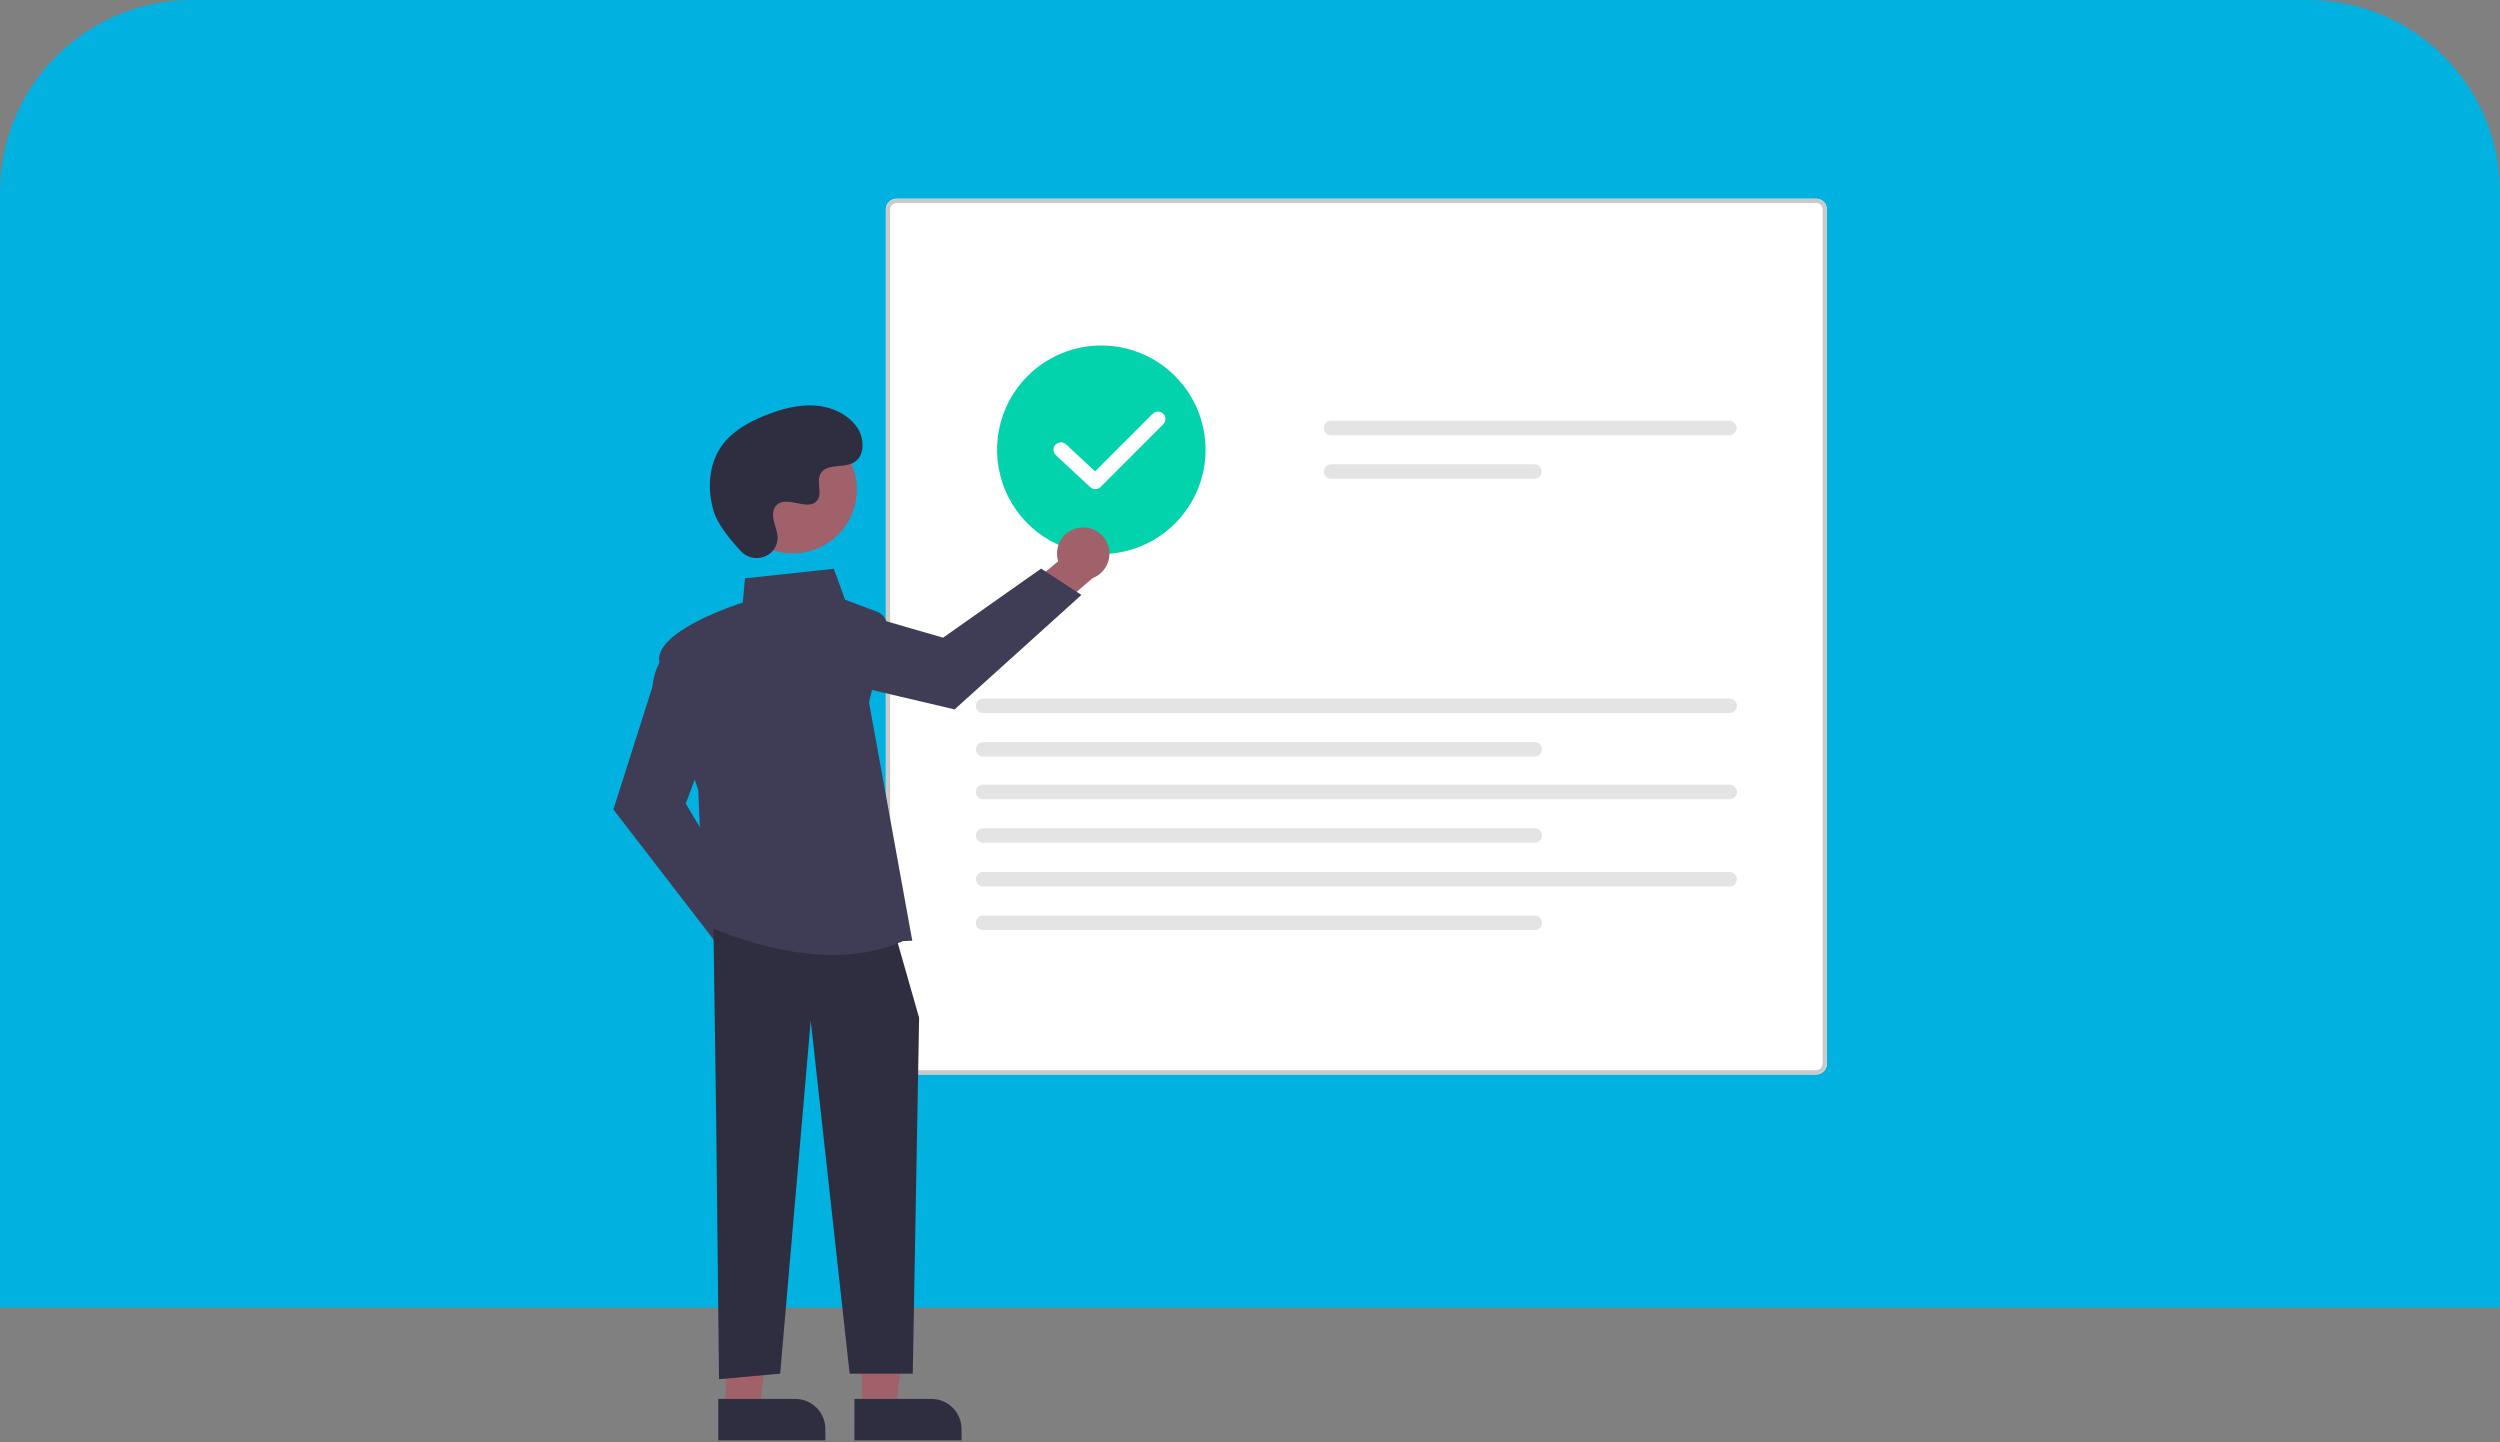 <svg width="390" height="225" viewBox="0 0 390 225" fill="none" xmlns="http://www.w3.org/2000/svg">
<rect x="0" y="0" width="390" height="225" fill="#808080" stroke="none"/>
<path d="M0 30C0 13.431 13.431 0 30 0H360C376.569 0 390 13.431 390 30V204H0V30Z" fill="#01B2E1"/>
<g clip-path="url(#clip0_5381_69625)">
<path d="M283.332 167.62H139.861C139.419 167.62 138.995 167.444 138.682 167.131C138.37 166.818 138.194 166.394 138.193 165.952V32.668C138.194 32.226 138.37 31.802 138.682 31.489C138.995 31.177 139.419 31.001 139.861 31H283.332C283.774 31.001 284.198 31.177 284.51 31.489C284.823 31.802 284.999 32.226 284.999 32.668V165.952C284.999 166.394 284.823 166.818 284.51 167.131C284.198 167.444 283.774 167.62 283.332 167.62Z" fill="white"/>
<path d="M283.332 167.62H139.861C139.419 167.62 138.995 167.444 138.682 167.131C138.37 166.818 138.194 166.394 138.193 165.952V32.668C138.194 32.226 138.37 31.802 138.682 31.489C138.995 31.177 139.419 31.001 139.861 31H283.332C283.774 31.001 284.198 31.177 284.51 31.489C284.823 31.802 284.999 32.226 284.999 32.668V165.952C284.999 166.394 284.823 166.818 284.51 167.131C284.198 167.444 283.774 167.62 283.332 167.62ZM139.861 31.666C139.596 31.666 139.342 31.772 139.155 31.959C138.967 32.147 138.862 32.401 138.861 32.666V165.952C138.862 166.217 138.967 166.471 139.155 166.658C139.342 166.846 139.596 166.951 139.861 166.952H283.332C283.597 166.951 283.851 166.846 284.038 166.658C284.226 166.471 284.331 166.217 284.331 165.952V32.668C284.331 32.403 284.225 32.149 284.038 31.962C283.851 31.774 283.597 31.669 283.332 31.668L139.861 31.666Z" fill="#CACACA"/>
<path d="M207.654 65.634C207.354 65.635 207.066 65.754 206.854 65.967C206.642 66.179 206.523 66.467 206.523 66.767C206.523 67.067 206.642 67.355 206.854 67.567C207.066 67.779 207.354 67.899 207.654 67.899H269.774C270.074 67.899 270.362 67.779 270.574 67.567C270.786 67.355 270.905 67.067 270.905 66.767C270.905 66.467 270.786 66.179 270.574 65.967C270.362 65.754 270.074 65.635 269.774 65.634H207.654Z" fill="#E4E4E4"/>
<path d="M207.655 72.43C207.355 72.431 207.068 72.55 206.856 72.763C206.644 72.975 206.525 73.263 206.525 73.562C206.525 73.862 206.644 74.15 206.856 74.362C207.068 74.575 207.355 74.694 207.655 74.695H239.369C239.668 74.694 239.956 74.575 240.167 74.362C240.379 74.15 240.498 73.862 240.498 73.562C240.498 73.263 240.379 72.975 240.167 72.763C239.956 72.55 239.668 72.431 239.369 72.43H207.655Z" fill="#E4E4E4"/>
<path d="M153.358 108.975C153.058 108.975 152.771 109.095 152.559 109.307C152.347 109.52 152.229 109.807 152.229 110.107C152.229 110.407 152.347 110.695 152.559 110.907C152.771 111.119 153.058 111.239 153.358 111.24H269.835C270.135 111.239 270.422 111.119 270.634 110.907C270.845 110.695 270.964 110.407 270.964 110.107C270.964 109.807 270.845 109.52 270.634 109.307C270.422 109.095 270.135 108.975 269.835 108.975H153.358Z" fill="#E4E4E4"/>
<path d="M153.358 115.77C153.058 115.771 152.771 115.89 152.559 116.103C152.347 116.315 152.229 116.603 152.229 116.903C152.229 117.202 152.347 117.49 152.559 117.702C152.771 117.915 153.058 118.034 153.358 118.035H239.428C239.728 118.034 240.015 117.915 240.227 117.702C240.438 117.49 240.557 117.202 240.557 116.903C240.557 116.603 240.438 116.315 240.227 116.103C240.015 115.89 239.728 115.771 239.428 115.77H153.358Z" fill="#E4E4E4"/>
<path d="M153.358 122.412C153.058 122.413 152.771 122.532 152.559 122.745C152.347 122.957 152.229 123.245 152.229 123.545C152.229 123.844 152.347 124.132 152.559 124.344C152.771 124.557 153.058 124.676 153.358 124.677H269.835C270.135 124.676 270.422 124.557 270.634 124.344C270.845 124.132 270.964 123.844 270.964 123.545C270.964 123.245 270.845 122.957 270.634 122.745C270.422 122.532 270.135 122.413 269.835 122.412H153.358Z" fill="#E4E4E4"/>
<path d="M153.358 129.208C153.058 129.208 152.771 129.328 152.559 129.54C152.347 129.753 152.229 130.04 152.229 130.34C152.229 130.64 152.347 130.928 152.559 131.14C152.771 131.352 153.058 131.472 153.358 131.473H239.428C239.728 131.472 240.015 131.352 240.227 131.14C240.438 130.928 240.557 130.64 240.557 130.34C240.557 130.04 240.438 129.753 240.227 129.54C240.015 129.328 239.728 129.208 239.428 129.208H153.358Z" fill="#E4E4E4"/>
<path d="M153.358 136.026C153.058 136.027 152.771 136.147 152.559 136.359C152.347 136.571 152.229 136.859 152.229 137.159C152.229 137.459 152.347 137.746 152.559 137.959C152.771 138.171 153.058 138.291 153.358 138.291H269.835C270.135 138.291 270.422 138.171 270.634 137.959C270.845 137.746 270.964 137.459 270.964 137.159C270.964 136.859 270.845 136.571 270.634 136.359C270.422 136.147 270.135 136.027 269.835 136.026H153.358Z" fill="#E4E4E4"/>
<path d="M153.358 142.822C153.058 142.823 152.771 142.942 152.559 143.155C152.347 143.367 152.229 143.655 152.229 143.955C152.229 144.254 152.347 144.542 152.559 144.754C152.771 144.967 153.058 145.086 153.358 145.087H239.428C239.728 145.086 240.015 144.967 240.227 144.754C240.438 144.542 240.557 144.254 240.557 143.955C240.557 143.655 240.438 143.367 240.227 143.155C240.015 142.942 239.728 142.823 239.428 142.822H153.358Z" fill="#E4E4E4"/>
<path d="M171.806 86.435C168.589 86.436 165.445 85.481 162.77 83.693C160.095 81.906 158.01 79.364 156.779 76.391C155.548 73.418 155.226 70.147 155.854 66.99C156.481 63.834 158.03 60.935 160.305 58.659C162.58 56.384 165.478 54.834 168.633 54.206C171.788 53.578 175.059 53.901 178.031 55.132C181.003 56.364 183.543 58.449 185.33 61.125C187.118 63.801 188.071 66.946 188.071 70.165C188.067 74.478 186.351 78.614 183.302 81.664C180.253 84.715 176.119 86.43 171.806 86.435Z" fill="#02D3AD"/>
<path d="M122.434 147.957C122.406 147.363 122.248 146.783 121.972 146.256C121.695 145.73 121.306 145.271 120.833 144.911C120.36 144.552 119.814 144.3 119.233 144.174C118.652 144.049 118.05 144.052 117.471 144.184L112.095 136.605L106.693 138.75L114.436 149.346C114.722 150.306 115.35 151.127 116.201 151.653C117.052 152.18 118.066 152.377 119.052 152.206C120.038 152.034 120.927 151.507 121.55 150.724C122.174 149.941 122.488 148.957 122.434 147.957Z" fill="#A0616A"/>
<path d="M111.955 147.395L95.688 126.284L101.783 107.12C102.23 102.302 105.243 100.957 105.372 100.902L105.567 100.818L110.871 114.968L106.977 125.356L116.536 141.439L111.955 147.395Z" fill="#3F3D56"/>
<path d="M168.45 82.315C167.861 82.389 167.294 82.592 166.791 82.908C166.288 83.225 165.861 83.648 165.539 84.148C165.217 84.647 165.008 85.212 164.928 85.801C164.848 86.39 164.898 86.99 165.074 87.557L157.936 93.505L160.491 98.727L170.454 90.185C171.388 89.825 172.157 89.136 172.616 88.246C173.076 87.357 173.193 86.33 172.946 85.36C172.699 84.39 172.105 83.544 171.277 82.983C170.448 82.422 169.443 82.184 168.45 82.315Z" fill="#A0616A"/>
<path d="M168.701 92.809L148.918 110.666L129.347 106.068C124.511 105.995 122.937 103.094 122.872 102.97L122.773 102.781L136.466 96.397L147.121 99.478L162.411 88.701L168.701 92.809Z" fill="#3F3D56"/>
<path d="M134.433 219.755L139.748 219.755L142.276 199.245L134.432 199.246L134.433 219.755Z" fill="#A0616A"/>
<path d="M150 224.692L133.295 224.693L133.294 218.236L145.313 218.235C146.556 218.235 147.748 218.729 148.627 219.609C149.506 220.488 150 221.68 150 222.924L150 224.692Z" fill="#2F2E41"/>
<path d="M113.188 219.755L118.504 219.755L121.032 199.245L113.188 199.246L113.188 219.755Z" fill="#A0616A"/>
<path d="M128.756 224.692L112.05 224.693L112.05 218.236L124.069 218.235C124.684 218.235 125.294 218.357 125.862 218.592C126.431 218.828 126.948 219.173 127.383 219.609C127.818 220.044 128.163 220.561 128.399 221.13C128.635 221.698 128.756 222.308 128.756 222.924L128.756 224.692Z" fill="#2F2E41"/>
<path d="M111.299 144.894L111.732 175.253L112.166 215.155L121.704 214.288L126.474 159.206L132.544 214.288H142.391L143.382 158.773L139.914 146.629L111.299 144.894Z" fill="#2F2E41"/>
<path d="M129.967 148.971C119.589 148.971 110.035 144.273 109.907 144.208L109.799 144.154L108.928 123.246C108.676 122.507 103.703 107.928 102.861 103.294C102.007 98.599 114.375 94.478 115.877 93.996L116.218 90.22L130.078 88.726L131.834 93.558L136.807 95.423C137.37 95.635 137.837 96.046 138.118 96.579C138.399 97.112 138.475 97.729 138.331 98.314L135.567 109.556L142.317 146.751L140.864 146.814C137.381 148.387 133.622 148.97 129.967 148.971Z" fill="#3F3D56"/>
<path d="M128.478 85.11C133.314 82.466 135.091 76.4 132.447 71.563C129.804 66.725 123.741 64.947 118.905 67.592C114.069 70.236 112.291 76.302 114.935 81.139C117.579 85.977 123.642 87.755 128.478 85.11Z" fill="#A0616A"/>
<path d="M115.608 86.015C117.51 88.041 121.042 86.953 121.29 84.185C121.309 83.97 121.308 83.754 121.285 83.539C121.157 82.313 120.449 81.199 120.619 79.904C120.657 79.582 120.777 79.275 120.968 79.012C122.483 76.982 126.04 79.92 127.471 78.082C128.348 76.956 127.317 75.181 127.99 73.922C128.878 72.26 131.509 73.079 133.159 72.169C134.995 71.156 134.885 68.339 133.676 66.625C132.203 64.535 129.619 63.42 127.067 63.259C124.516 63.098 121.982 63.788 119.599 64.717C116.893 65.772 114.209 67.231 112.543 69.611C110.518 72.507 110.323 76.399 111.336 79.785C111.952 81.844 114.055 84.36 115.608 86.015Z" fill="#2F2E41"/>
<path d="M170.868 76.31C170.574 76.311 170.292 76.199 170.077 75.999L164.714 71.016C164.489 70.806 164.356 70.516 164.345 70.208C164.333 69.9 164.445 69.6 164.654 69.374C164.864 69.149 165.154 69.016 165.462 69.004C165.77 68.993 166.069 69.104 166.295 69.313L170.838 73.534L179.826 64.543C179.934 64.435 180.062 64.348 180.203 64.289C180.344 64.231 180.496 64.2 180.649 64.2C180.801 64.199 180.953 64.229 181.094 64.288C181.236 64.346 181.364 64.432 181.472 64.54C181.58 64.648 181.666 64.777 181.725 64.918C181.783 65.06 181.813 65.211 181.812 65.364C181.812 65.517 181.782 65.669 181.723 65.81C181.664 65.951 181.577 66.079 181.469 66.187L171.69 75.97C171.582 76.078 171.454 76.163 171.313 76.222C171.172 76.28 171.02 76.31 170.868 76.31Z" fill="white"/>
</g>
<defs>
<clipPath id="clip0_5381_69625">
<rect width="226" height="194" fill="white" transform="translate(59 31)"/>
</clipPath>
</defs>
</svg>
